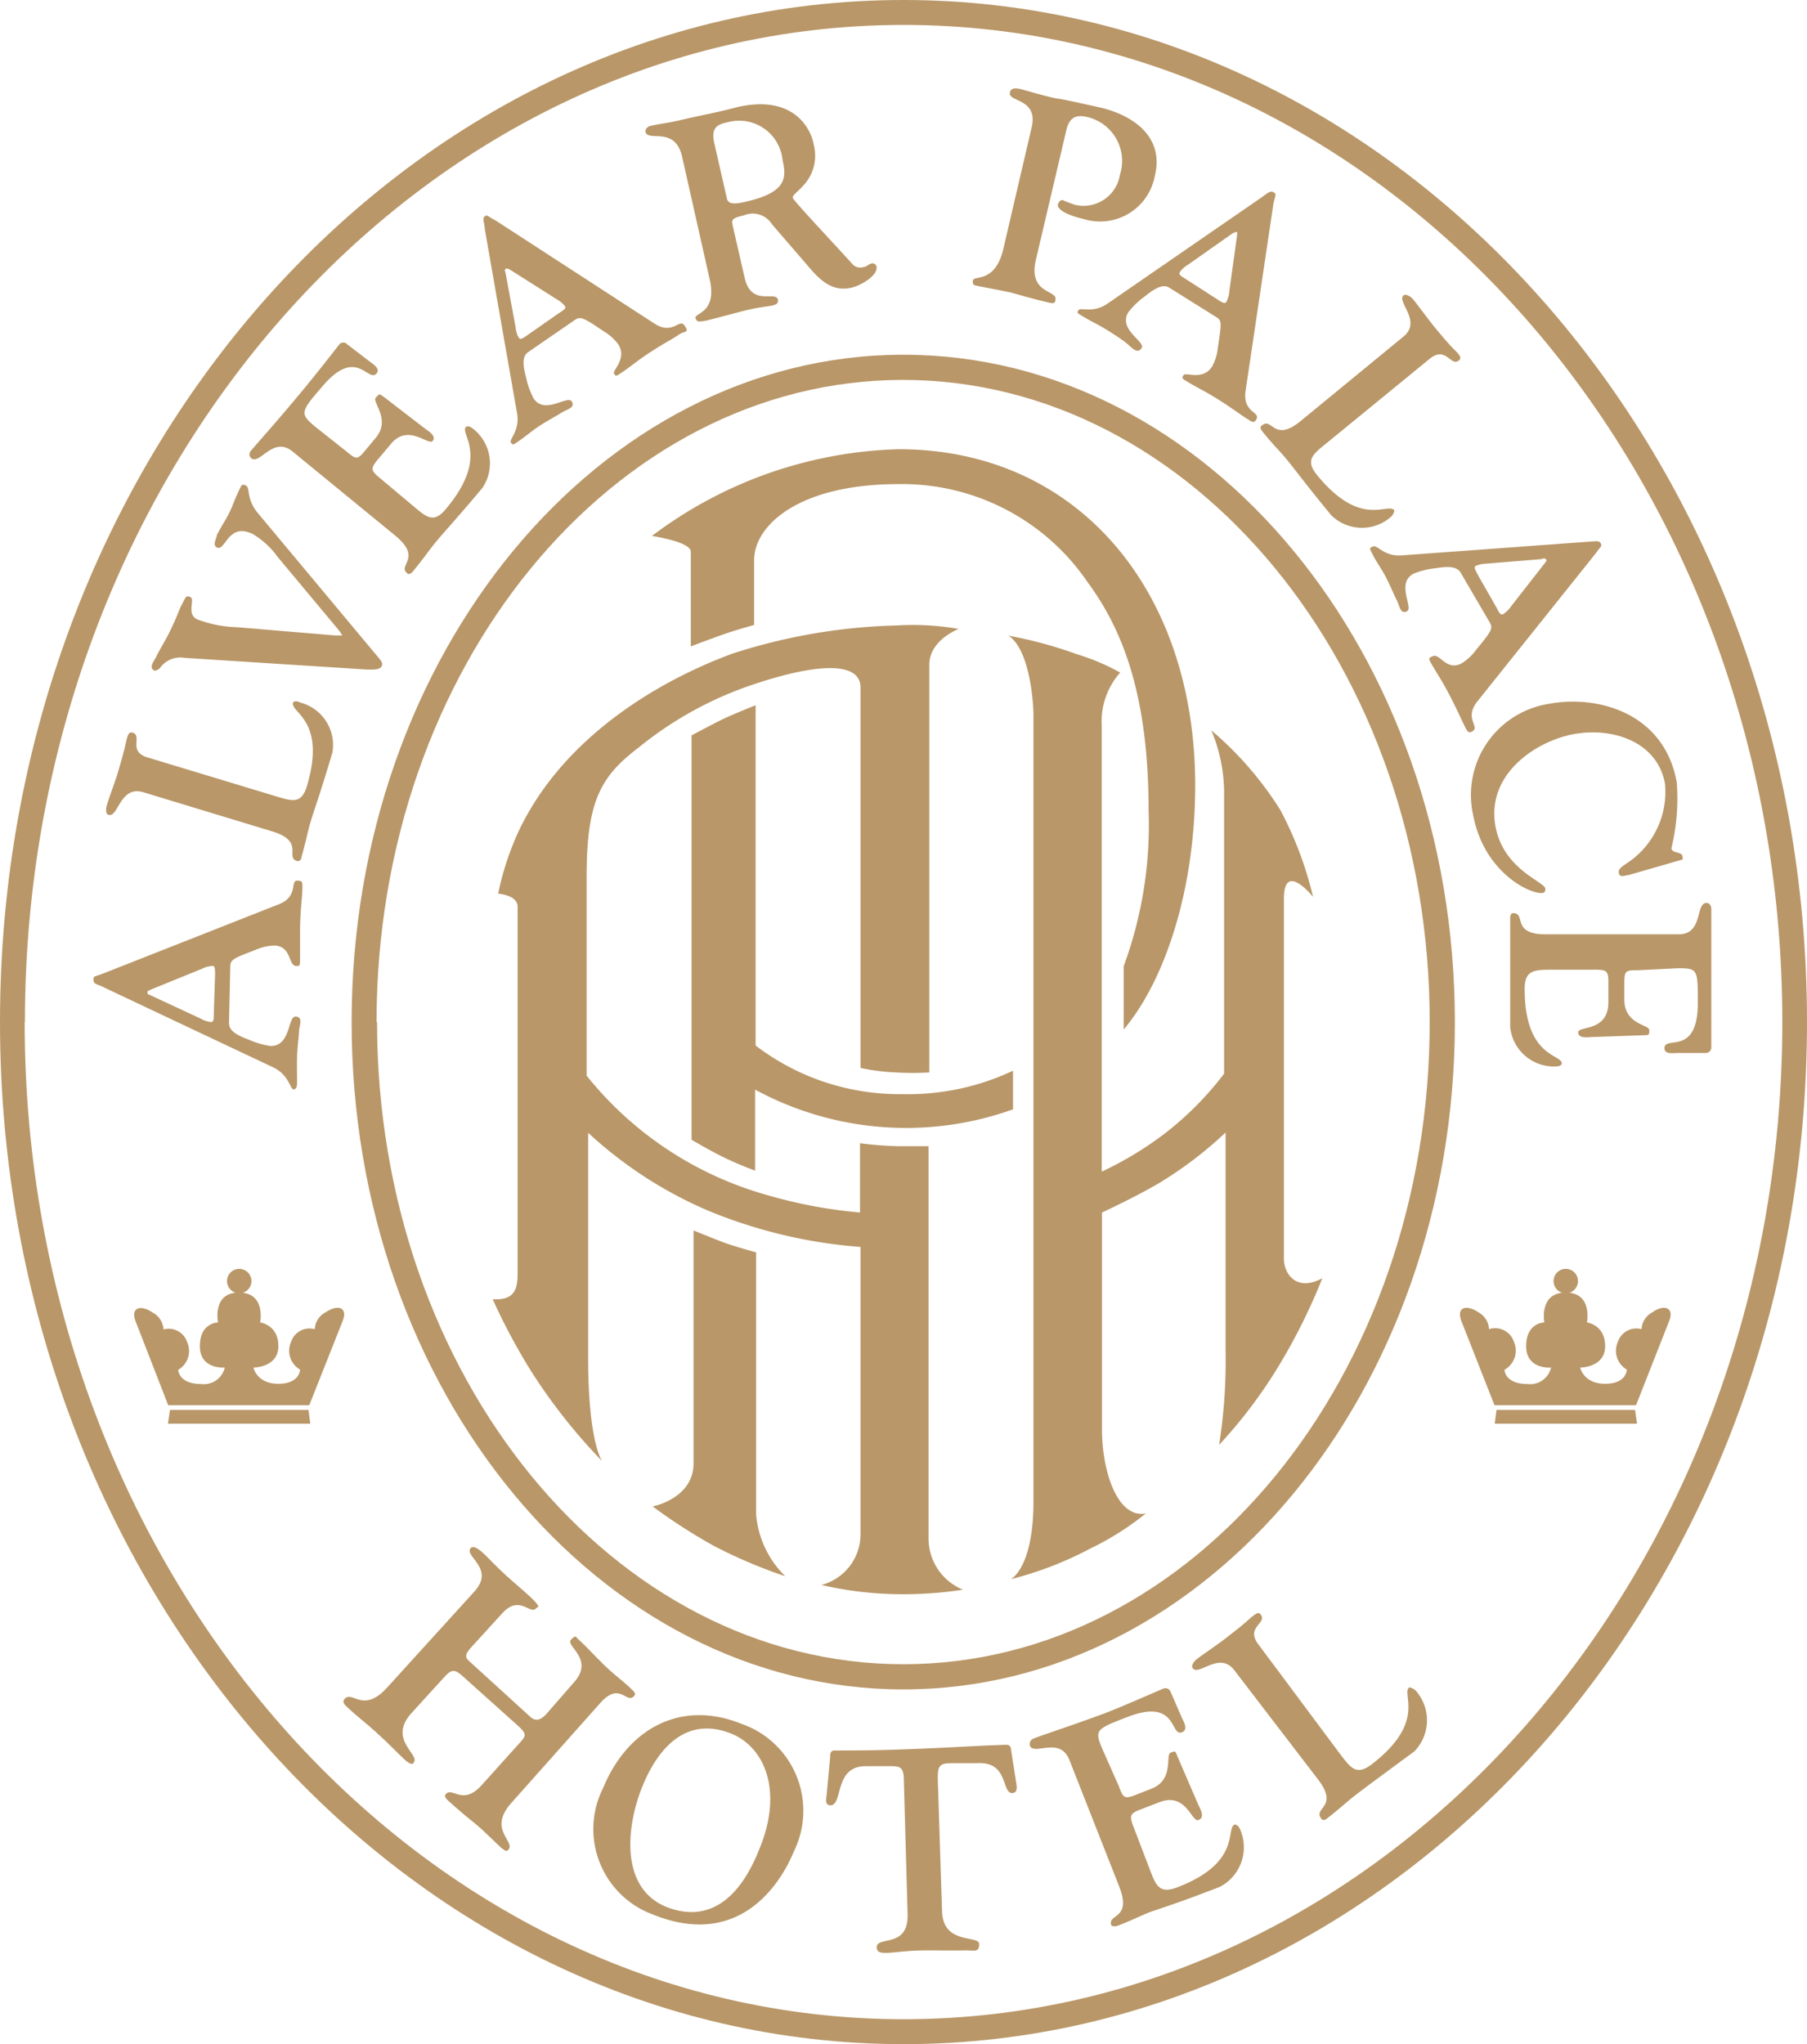 <svg xmlns="http://www.w3.org/2000/svg" viewBox="0 0 72.51 82"><defs><style>.a{fill:#b99768;}</style></defs><title>logo</title><path class="a" d="M14.36,41.5c0,14.76,9.93,26.77,22.14,26.77s22.13-12,22.13-26.77S48.7,14.73,36.5,14.73,14.36,26.74,14.36,41.5Zm1,0c0-14.2,9.48-25.76,21.12-25.76S57.62,27.3,57.62,41.5,48.15,67.26,36.5,67.26,15.38,55.7,15.38,41.5Z" transform="translate(-0.25 -0.5)"/><path class="a" d="M.25,41.5c0,22.61,16.26,41,36.26,41s36.25-18.39,36.25-41S56.49.5,36.5.5.25,18.89.25,41.5Zm1,0c0-22.06,15.82-40,35.26-40s35.26,17.95,35.26,40-15.82,40-35.26,40S1.24,63.56,1.24,41.5Z" transform="translate(-0.25 -0.5)"/><path class="a" d="M20.79,72.8c-1,1.09.16,1.56-.14,1.9-.1.11-.16,0-.27-.06-.28-.25-.74-.73-1.08-1s-.66-.54-1.08-.92c-.12-.11-.14-.19-.08-.25.27-.3.67.48,1.43-.35L21,70.53c.33-.36.44-.43.07-.77l-2.23-2c-.38-.35-.49-.29-.83.09l-1.23,1.35c-1,1.07.35,1.7.07,2,0,.05-.09.14-.36-.11s-.59-.6-1.19-1.14c-.35-.32-.73-.6-1.15-1-.1-.09-.17-.19-.07-.3.31-.35.74.61,1.71-.46l3.49-3.84c.86-.94-.43-1.42-.14-1.75.12-.13.38.09.53.23s.47.49.91.89.86.73,1.11,1,.15.22.07.3c-.24.27-.66-.57-1.36.2l-1.24,1.36c-.21.23-.28.38-.1.54l2.48,2.26c.24.22.47.06.64-.13L23.27,68c.86-.94-.34-1.47-.11-1.72s.2-.07.32,0c.34.31.53.54,1,1s.77.64,1.13,1c.14.13.15.19.08.26-.3.33-.56-.59-1.33.25Z" transform="translate(-0.25 -0.5)"/><path class="a" d="M30,69.65a3.69,3.69,0,0,1,2.11,5.11c-.62,1.51-2.33,3.89-5.66,2.54a3.65,3.65,0,0,1-2-5.07C25.42,69.87,27.54,68.66,30,69.65ZM27,77c1.81.7,3-.51,3.71-2.3,1-2.38.2-4.15-1.15-4.67-1.78-.69-2.91.59-3.54,2.15S25.1,76.23,27,77Z" transform="translate(-0.25 -0.5)"/><path class="a" d="M36.52,71.95c0-.56-.13-.61-.59-.6l-.95,0c-1.27,0-.89,1.55-1.4,1.57-.24,0-.18-.25-.16-.4L33.56,71c0-.12,0-.28.17-.28,1.05,0,1.81,0,3.46-.07s2.4-.13,3.45-.16c.17,0,.18.15.19.27L41,71.83c0,.14.17.59-.13.6-.45,0-.13-1.29-1.43-1.2l-1,0c-.46,0-.57.08-.56.63l.17,5.25c0,1.43,1.48,1,1.49,1.37s-.22.25-.55.26-.83,0-1.58,0-1.13.08-1.58.1c-.2,0-.4,0-.4-.23,0-.46,1.28.06,1.24-1.32Z" transform="translate(-0.25 -0.5)"/><path class="a" d="M9.44,41.49c0,.19,0,.43.78.71a3.3,3.3,0,0,0,.89.26c.82,0,.68-1.19,1-1.18s.15.35.14.59-.07.69-.08,1,0,.66,0,1c0,.16,0,.33-.14.33s-.18-.58-.81-.88L4.42,40.11C4.24,40,4,40,4,39.82s0-.12.37-.26l7.08-2.79c.82-.33.4-1,.77-.94.19,0,.17.11.16.41s-.07.7-.09,1.44c0,.49,0,.91,0,1.23s0,.35-.15.34c-.33,0-.18-.8-.88-.82a2,2,0,0,0-.77.18c-.9.34-1,.39-1,.68Zm-.56-1.88c0-.2,0-.36-.09-.36a1,1,0,0,0-.43.11l-2.09.85c-.09.07-.09,0-.1.09s0,.07.13.13l2,.93a1.08,1.08,0,0,0,.42.14c.11,0,.11-.15.11-.35Z" transform="translate(-0.25 -0.5)"/><path class="a" d="M21.48,14.6c-.16.1-.33.27-.13,1a3.38,3.38,0,0,0,.31.88c.45.68,1.36-.14,1.53.12s-.2.32-.4.45-.6.34-.9.54-.53.4-.79.58-.27.2-.35.08.37-.48.25-1.16l-1.3-7.42c0-.2-.11-.41,0-.49s.11,0,.43.16l6.38,4.14c.75.48,1-.23,1.21.08s0,.2-.24.37-.61.35-1.23.76c-.41.27-.73.54-1,.72s-.28.21-.36.08.55-.61.16-1.19a2,2,0,0,0-.59-.52c-.8-.54-.91-.6-1.15-.44Zm1.2-1.54c.17-.11.31-.19.24-.28a1.09,1.09,0,0,0-.34-.28l-1.91-1.21c-.11,0-.08-.06-.13,0s-.05,0,0,.18l.4,2.16a1,1,0,0,0,.13.42c.06.1.19,0,.35-.11Z" transform="translate(-0.25 -0.5)"/><path class="a" d="M47.2,12.06c-.16-.1-.38-.19-1,.32a3.33,3.33,0,0,0-.67.64c-.43.7.69,1.18.53,1.44s-.38,0-.58-.17-.56-.4-.87-.59-.58-.31-.86-.48-.3-.16-.22-.28.59.14,1.16-.26L50.9,8.4c.16-.11.32-.27.45-.19s.09.08,0,.45l-1.12,7.53c-.12.88.62.82.43,1.14-.1.17-.18.09-.43-.07s-.57-.41-1.2-.8c-.42-.26-.79-.44-1.07-.61s-.3-.16-.22-.3.78.24,1.15-.35a2,2,0,0,0,.23-.76c.15-1,.17-1.08-.08-1.23Zm1.9.45c.17.11.3.2.36.1a1.07,1.07,0,0,0,.12-.43l.31-2.24c0-.11,0-.1,0-.13s-.06,0-.18.05l-1.79,1.26a1.06,1.06,0,0,0-.33.3c-.06.1.08.17.25.28Z" transform="translate(-0.25 -0.5)"/><path class="a" d="M58.89,23.52c-.09-.17-.24-.36-1-.23a3.29,3.29,0,0,0-.91.22c-.73.38,0,1.37-.27,1.51s-.3-.23-.41-.44-.28-.63-.45-.95-.35-.56-.5-.85-.17-.29,0-.36.44.41,1.14.36l7.51-.55c.2,0,.41-.07.48.06s0,.12-.2.41l-4.75,5.94c-.55.7.13,1-.2,1.2-.17.09-.2,0-.34-.28s-.29-.64-.64-1.3c-.23-.44-.46-.78-.62-1.06s-.18-.3,0-.37c.29-.16.55.61,1.17.28a2,2,0,0,0,.58-.54c.61-.74.69-.85.55-1.1Zm1.41,1.35c.09.18.16.32.26.27a1.09,1.09,0,0,0,.32-.31l1.39-1.78c.05-.1.07-.07,0-.12s0-.05-.18,0l-2.19.18a1.14,1.14,0,0,0-.43.09c-.1.05,0,.19.08.36Z" transform="translate(-0.25 -0.5)"/><path class="a" d="M11.28,32.43c.68.2,1.06.36,1.29-.41.79-2.66-.69-2.93-.56-3.34,0,0,.07-.11.28,0a1.76,1.76,0,0,1,1.3,2c-.48,1.63-.72,2.26-.88,2.8-.1.33-.19.8-.36,1.39,0,.14-.12.19-.18.17-.5-.15.33-.79-1-1.19L6,32.28c-.93-.28-1,1-1.38.91-.1,0-.15-.17-.08-.4.13-.43.36-1,.48-1.44.27-.91.27-1.05.32-1.22s.09-.28.23-.24c.42.12-.22.76.62,1Z" transform="translate(-0.25 -0.5)"/><path class="a" d="M53.49,18.27c-.55.45-.89.68-.38,1.3,1.76,2.14,2.81,1.07,3.09,1.4,0,0,0,.12-.12.25a1.76,1.76,0,0,1-2.41-.05c-1.08-1.31-1.47-1.86-1.83-2.29-.22-.27-.56-.6-.94-1.08-.09-.11-.09-.2,0-.24.4-.33.47.71,1.54-.17L56.57,14c.75-.62-.29-1.4,0-1.65.08-.06.23,0,.38.15.28.35.66.88.93,1.2.6.73.72.81.84.94s.18.23.07.32c-.33.27-.51-.61-1.18-.06Z" transform="translate(-0.25 -0.5)"/><path class="a" d="M15.37,26.8c.21.24.25.32.19.43s-.2.15-.72.12l-7.18-.46a1,1,0,0,0-1,.42s-.15.12-.22.09c-.24-.12,0-.39.07-.54.16-.33.37-.65.54-1,.32-.64.42-1,.5-1.11.16-.32.17-.38.35-.29s-.17.66.25.88a4.87,4.87,0,0,0,1.6.32l3.94.33c.09,0,.25,0,.28,0s-.09-.17-.15-.24l-2.43-2.91a3.31,3.31,0,0,0-1-.92c-1-.48-1.09.72-1.44.54-.19-.1,0-.37,0-.49.14-.29.32-.55.47-.84s.24-.58.38-.87.14-.37.32-.28,0,.5.45,1.07Z" transform="translate(-0.25 -0.5)"/><path class="a" d="M14.14,18.6c.38.31.44.37.74,0l.45-.54c.62-.74-.17-1.44,0-1.61s.11-.17.36,0l1.61,1.24c.12.09.48.3.31.5s-1-.74-1.7.15l-.53.63c-.33.4-.19.45.31.87l1.12.94c.54.45.83.75,1.34.13,1.78-2.13.53-3,.8-3.29,0,0,.1-.07.27.07a1.76,1.76,0,0,1,.39,2.38c-1.09,1.3-1.56,1.79-1.91,2.22-.22.27-.49.66-.88,1.13-.09.11-.18.13-.23.08-.4-.34.61-.59-.45-1.49L12,18.62c-.79-.66-1.32.55-1.67.26a.21.21,0,0,1,0-.31c.29-.35.84-.94,1.94-2.26.51-.61,1-1.23,1.6-2a.21.21,0,0,1,.31,0l.9.69c.12.09.45.29.28.48-.34.4-.8-1.12-2.19.54-.87,1-.89,1.08-.28,1.59Z" transform="translate(-0.25 -0.5)"/><path class="a" d="M66,39.42c-.49,0-.57,0-.57.48v.7c0,1,1,1,1,1.22s0,.2-.29.21l-2,.07c-.15,0-.56.08-.56-.19s1.21,0,1.21-1.21v-.83c0-.51-.13-.47-.8-.47H62.55c-.71,0-1.12,0-1.12.76,0,2.77,1.49,2.62,1.49,3,0,0,0,.12-.25.12a1.76,1.76,0,0,1-1.82-1.58c0-1.7,0-2.37,0-2.93,0-.35,0-.82,0-1.43,0-.15.05-.21.12-.21.53,0-.09.85,1.3.85h5.34c1,0,.66-1.26,1.12-1.26.1,0,.19.09.19.25,0,.46,0,1.26,0,3,0,.79,0,1.57,0,2.55a.22.22,0,0,1-.22.22l-1.13,0c-.15,0-.53.07-.53-.19,0-.53,1.33.35,1.34-1.81,0-1.35,0-1.4-.8-1.4Z" transform="translate(-0.25 -0.5)"/><path class="a" d="M27.62,6.78c-.29-1.25-1.38-.56-1.47-1,0-.11.07-.19.2-.23.5-.11.6-.09,1.28-.25S29.09,5,29.82,4.8c2.39-.55,3,1,3.08,1.49a1.75,1.75,0,0,1-.31,1.53c-.26.33-.55.5-.53.61s1.31,1.47,2.42,2.69a.42.42,0,0,0,.43.09c.11,0,.2-.12.31-.14a.16.16,0,0,1,.2.12c.08.34-.59.75-1,.85-.86.2-1.37-.42-1.86-1L31.23,9.5a.91.91,0,0,0-1.13-.36c-.58.13-.49.2-.41.58l.44,1.92c.27,1.19,1.25.49,1.34.89,0,.1,0,.19-.3.24s-.49.06-.95.17-1.12.3-1.67.43c-.12,0-.34.11-.39-.11s.89-.19.56-1.59Zm1.8,1.69c.06.28.47.19.8.11,1.65-.38,1.58-1,1.43-1.67a1.75,1.75,0,0,0-2.15-1.52c-.4.09-.74.17-.59.84Z" transform="translate(-0.25 -0.5)"/><path class="a" d="M41.82,10.91c-.33,1.39.88,1.22.78,1.61,0,.19-.15.14-.3.11-.76-.18-1.23-.33-1.47-.39-.44-.1-1.29-.25-1.35-.27s-.23,0-.19-.22.89.13,1.22-1.26L41.65,5.6c.27-1.18-1-1-.87-1.4,0-.07.09-.2.35-.14.08,0,.67.2,1.5.39.15,0,.93.18,1.71.35C45.73,5.11,47,6,46.58,7.6a2.23,2.23,0,0,1-2.83,1.69c-1.07-.25-1.06-.54-1.05-.58s.07-.21.2-.18a4.39,4.39,0,0,0,.5.19,1.48,1.48,0,0,0,1.79-1.21,1.81,1.81,0,0,0-1.33-2.32c-.49-.11-.72.07-.83.57Z" transform="translate(-0.25 -0.5)"/><path class="a" d="M65.61,35.6c-.11,0-.36.13-.4-.07s.19-.3.32-.4a3.42,3.42,0,0,0,1.53-3.2c-.3-1.63-2-2.24-3.55-2s-3.64,1.59-3.25,3.72c.32,1.72,1.93,2.2,2,2.49,0,.06,0,.16-.1.18-.45.08-2.36-.78-2.8-3.14a3.7,3.7,0,0,1,3.07-4.45c1.88-.35,4.58.33,5.1,3.13a8.31,8.31,0,0,1-.21,2.66c0,.21.41.15.44.31s0,.14,0,.15Z" transform="translate(-0.25 -0.5)"/><path class="a" d="M9,53.55" transform="translate(-0.25 -0.5)"/><polygon class="a" points="12.38 56.56 6.82 56.56 6.74 57.11 12.45 57.11 12.38 56.56"/><path class="a" d="M13.32,53.14a.81.81,0,0,0-.44.68.78.78,0,0,0-.95.51.87.87,0,0,0,.36,1.11s0,.57-.87.57-1-.65-1-.65,1,0,1-.86-.73-.95-.73-.95.24-1.2-.85-1.2S9,53.55,9,53.55s-.73,0-.73.95,1,.86,1,.86a.86.86,0,0,1-.94.66c-.92,0-.93-.57-.93-.57a.87.87,0,0,0,.36-1.11.78.78,0,0,0-.95-.51.81.81,0,0,0-.44-.68c-.47-.32-.89-.21-.68.35L7,56.87h5.66L14,53.49C14.22,52.93,13.79,52.82,13.32,53.14Z" transform="translate(-0.25 -0.5)"/><circle class="a" cx="9.6" cy="51.39" r="0.49"/><path class="a" d="M62.22,53.55" transform="translate(-0.25 -0.5)"/><polygon class="a" points="65.61 56.56 60.05 56.56 59.98 57.11 65.69 57.11 65.61 56.56"/><path class="a" d="M66.56,53.14a.82.82,0,0,0-.44.68.78.78,0,0,0-.95.51.87.87,0,0,0,.36,1.11s0,.57-.87.57-1-.65-1-.65,1,0,1-.86-.73-.95-.73-.95.24-1.2-.85-1.2-.86,1.2-.86,1.2-.73,0-.73.95,1,.86,1,.86a.86.86,0,0,1-.94.66c-.92,0-.93-.57-.93-.57A.88.88,0,0,0,61,54.33a.79.79,0,0,0-1-.51.81.81,0,0,0-.43-.68c-.47-.32-.89-.21-.68.35l1.33,3.38H65.9l1.33-3.38C67.45,52.93,67,52.82,66.56,53.14Z" transform="translate(-0.25 -0.5)"/><circle class="a" cx="62.83" cy="51.39" r="0.49"/><path class="a" d="M45.14,72.14c.18.47.21.54.66.37l.66-.26c.91-.35.55-1.36.76-1.44s.18-.09.3.2l.82,1.9c.07.14.28.5,0,.6s-.49-1.14-1.58-.71l-.78.3c-.48.19-.39.3-.15.93l.53,1.39c.26.67.37,1.08,1.13.79,2.61-1,1.92-2.37,2.31-2.52,0,0,.13,0,.21.19a1.79,1.79,0,0,1-.81,2.31c-1.6.62-2.25.82-2.77,1-.33.12-.75.34-1.33.56-.14.05-.22,0-.25,0-.19-.5.83-.22.32-1.55l-2-5.08c-.38-1-1.43-.17-1.6-.6,0-.1,0-.22.16-.28.43-.17,1.21-.41,2.82-1,.75-.29,1.46-.61,2.38-1a.22.22,0,0,1,.29.12l.46,1.06c.07.14.26.47,0,.57-.49.19-.16-1.4-2.2-.61-1.27.49-1.31.52-1,1.27Z" transform="translate(-0.25 -0.5)"/><path class="a" d="M54,70.83c.44.57.66.93,1.3.44,2.22-1.71,1.16-2.82,1.5-3.08,0,0,.12,0,.26.13A1.79,1.79,0,0,1,57,70.76c-1.36,1-1.93,1.42-2.37,1.76-.28.21-.63.54-1.12.92-.11.09-.2.09-.25,0-.32-.43.74-.45-.13-1.57l-3.35-4.37c-.6-.78-1.42.25-1.67-.08-.06-.08,0-.23.17-.37.36-.27.91-.63,1.24-.9.76-.58.84-.7,1-.82s.24-.17.32-.06c.27.35-.63.5-.09,1.2Z" transform="translate(-0.25 -0.5)"/><path class="a" d="M51.77,51V36.55c0-1.54,1.17-.07,1.17-.07A14.55,14.55,0,0,0,51.63,33a13.82,13.82,0,0,0-2.77-3.2,6.6,6.6,0,0,1,.51,2.39v.52s0,6.75,0,10.86A12.81,12.81,0,0,1,46.95,46a13.92,13.92,0,0,1-2.49,1.5c0-7.71,0-17.05,0-17.9a2.94,2.94,0,0,1,.74-2.12,8.74,8.74,0,0,0-1.72-.73A17.1,17.1,0,0,0,40.72,26c.85.56,1,2.67,1,3.19,0,.05,0,1.21,0,1.21l0,29.44v.89c0,2.68-.91,3.12-.91,3.12A14.31,14.31,0,0,0,44,62.62a11.42,11.42,0,0,0,2.23-1.41c-1.11.22-1.76-1.62-1.76-3.38,0,0,0-.77,0-.77V49.14s1.4-.65,2.34-1.21a15.86,15.86,0,0,0,2.62-2c0,2.88,0,5.51,0,7.19,0,.7,0,1.24,0,1.56a21.85,21.85,0,0,1-.26,3.78,19.45,19.45,0,0,0,2.29-3,23.74,23.74,0,0,0,1.85-3.68C52.24,52.34,51.77,51.57,51.77,51Z" transform="translate(-0.25 -0.5)"/><path class="a" d="M28.08,49.86V59.2c0,1.42-1.64,1.73-1.64,1.73a22.38,22.38,0,0,0,2.45,1.58,19.86,19.86,0,0,0,2.87,1.22,3.94,3.94,0,0,1-1.17-2.48c0-.15,0-.7,0-.7V50.74s-.85-.24-1.19-.36S28.08,49.86,28.08,49.86Z" transform="translate(-0.25 -0.5)"/><path class="a" d="M37.51,62.2V46.48s-.45,0-1.21,0a14.07,14.07,0,0,1-1.54-.12s0,1,0,2.78A19.38,19.38,0,0,1,31,48.43a14.17,14.17,0,0,1-7.21-4.78c0-3.62,0-7,0-8,0-3,.56-4,2.07-5.15A14.63,14.63,0,0,1,30.35,28c2.6-.89,4.43-1,4.43.08V43.34a8.44,8.44,0,0,0,1.42.18,11.51,11.51,0,0,0,1.34,0V27.17c0-1,1.18-1.44,1.18-1.44a10.68,10.68,0,0,0-2.49-.14,23.17,23.17,0,0,0-6.56,1.12c-2.74,1-6.77,3.22-8.62,7.16a11.47,11.47,0,0,0-.81,2.48s.78.05.78.52c0,.26,0,1.1,0,1.1V51.26c0,.73.07,1.42-1,1.36a25,25,0,0,0,1.54,2.88,22.59,22.59,0,0,0,2.85,3.61s-.56-.75-.56-4.17c0-.29,0-4.46,0-9a16.8,16.8,0,0,0,4.78,3.11,19.81,19.81,0,0,0,6.15,1.47c0,3.94,0,11,0,11v.56a2.1,2.1,0,0,1-1.57,2,14.47,14.47,0,0,0,3.06.37,15.83,15.83,0,0,0,2.62-.18A2.22,2.22,0,0,1,37.51,62.2Z" transform="translate(-0.25 -0.5)"/><path class="a" d="M40.9,43.45a9.84,9.84,0,0,1-4.43.94,9.49,9.49,0,0,1-5.9-1.95c0-3.09,0-9,0-13.65,0,0-1,.4-1.4.6S28,30,28,30V46.22s.67.4,1.28.7,1.27.54,1.27.54V44.21A12.71,12.71,0,0,0,40.9,45Z" transform="translate(-0.25 -0.5)"/><path class="a" d="M41.75,43v1.61h0V43Z" transform="translate(-0.25 -0.5)"/><path class="a" d="M48.21,32c0-7.82-4.72-13.48-11.9-13.48A17.19,17.19,0,0,0,26.41,22s1.56.23,1.56.63v3.8s.82-.31,1.3-.48,1.24-.38,1.24-.38c0-1.51,0-2.33,0-2.6,0-1.38,1.77-3.05,5.79-3.05a9,9,0,0,1,7.59,3.93C45.1,25.5,46.34,28,46.34,33a16.39,16.39,0,0,1-1,6.26c0,.1,0,2.54,0,2.54C47,39.83,48.21,36.18,48.21,32Z" transform="translate(-0.25 -0.5)"/></svg>